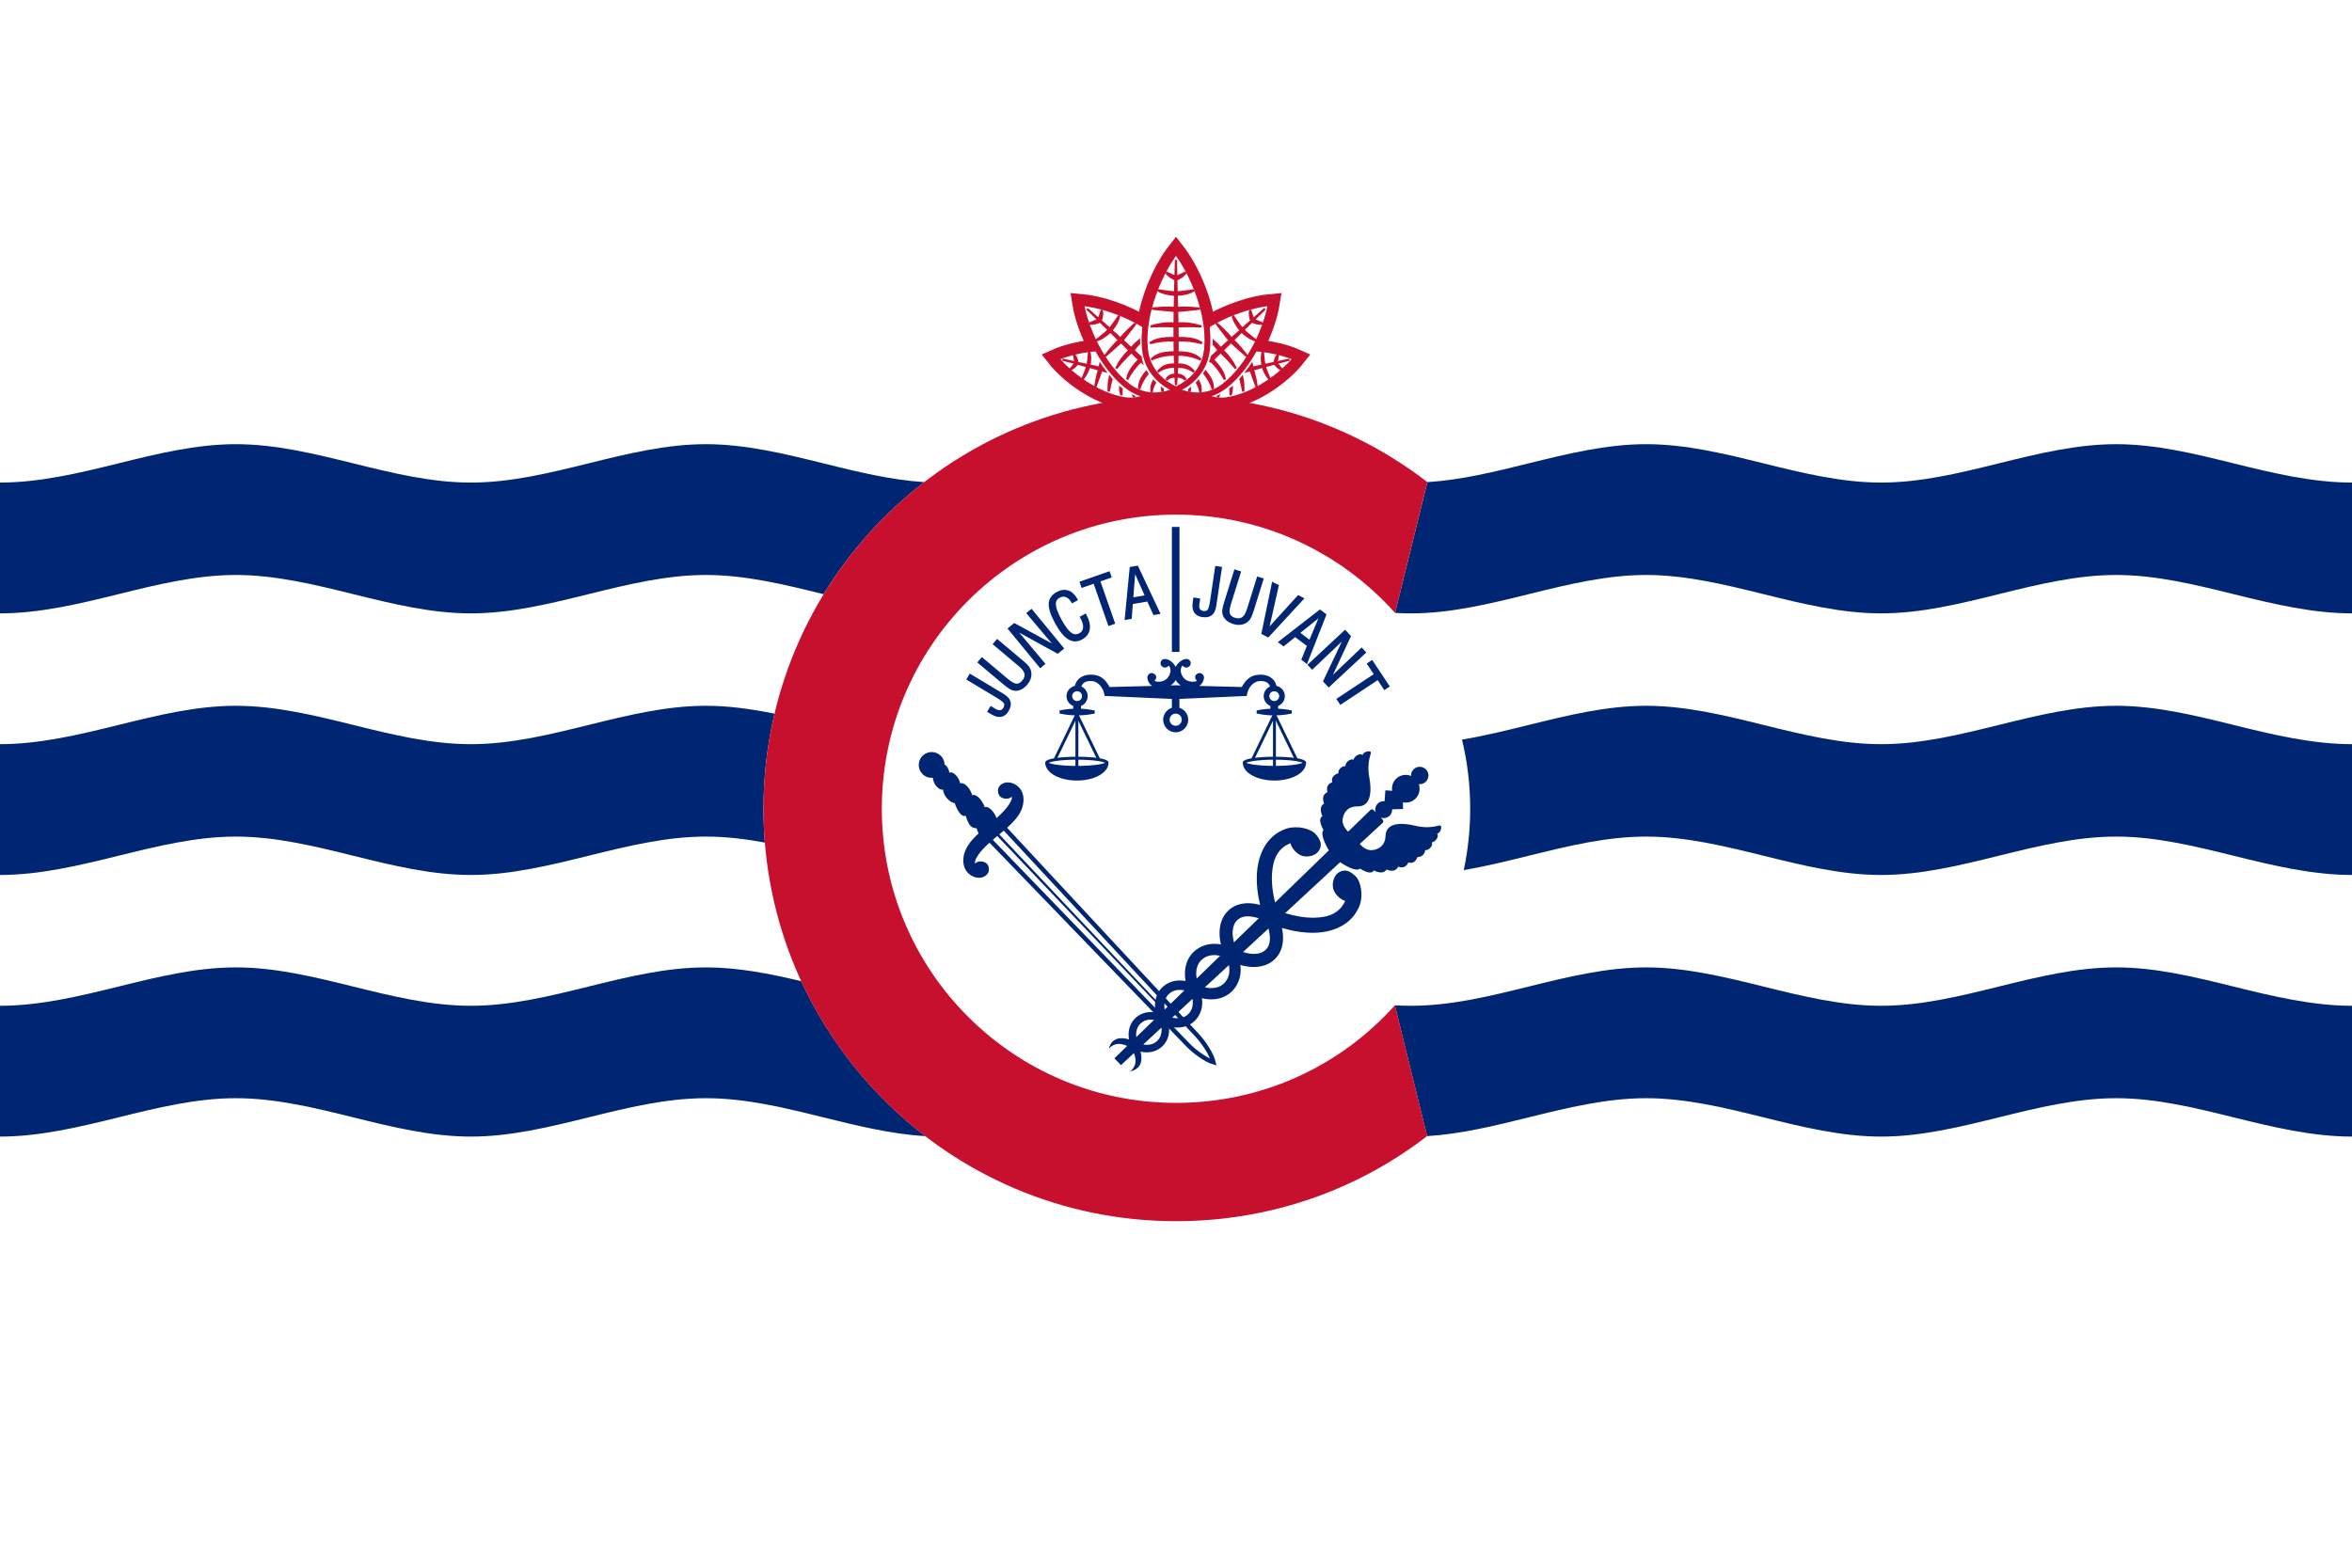 <svg xmlns="http://www.w3.org/2000/svg" xmlns:inkscape="http://www.inkscape.org/namespaces/inkscape" height="533.33" width="800"><g><rect style="fill-opacity:1;fill:#ffffff;stroke:none" width="800" height="533.33" x="0" y="0"></rect><g transform="translate(0,112.485)"><path d="M 400,-27.062 C 395.679,-21.536 390.895,-11.58 389.625,-1.687 C 382.4,-6.295 373.65,-8.943 367.688,-9.469 C 368.363,-5.164 370.249,0.552 373.188,6 C 367.733,6.382 362.563,7.716 359.062,9.281 C 363.405,14.783 373.078,22.229 382.562,23.625 C 386.047,24.14 388.853,23.258 391.031,21.938 C 394.474,22.313 397.608,21.41 399.812,20.531 C 399.86,20.385 399.891,20.216 399.938,20.062 C 399.957,20.072 399.98,20.084 400,20.094 C 400.02,20.084 400.043,20.072 400.062,20.062 C 400.109,20.216 400.14,20.385 400.188,20.531 C 402.392,21.41 405.526,22.313 408.969,21.938 C 411.147,23.258 413.953,24.14 417.438,23.625 C 426.922,22.229 436.595,14.783 440.938,9.281 C 437.437,7.716 432.267,6.382 426.812,6 C 429.751,0.552 431.637,-5.164 432.312,-9.469 C 426.35,-8.943 417.6,-6.295 410.375,-1.687 C 409.105,-11.58 404.321,-21.536 400,-27.062 z" style="fill:#ffffff;fill-rule:evenodd;stroke:#c70f2e;stroke-width:6;stroke-linecap:butt;stroke-linejoin:miter;stroke-miterlimit:4;stroke-dasharray:none;stroke-dashoffset:0;stroke-opacity:1"></path><g transform="translate(5e-6,-63.247)"><path style="fill:#ffffff;fill-rule:evenodd;stroke:#c70f2e;stroke-width:2;stroke-linecap:butt;stroke-linejoin:miter;stroke-miterlimit:4;stroke-dasharray:none;stroke-dashoffset:0;stroke-opacity:1" d="M 404.721,81.421 C 405.396,78.086 407.276,72.85 413.431,70.715 C 422.482,67.569 434.529,69.679 440.942,72.546 C 436.599,78.048 426.915,85.483 417.43,86.879 C 410.983,87.832 406.875,84.063 404.721,81.421 z"></path><path d="M 400.203,83.797 C 398.968,79.963 397.875,73.472 402.968,67.726 C 410.456,59.269 424.061,54.52 432.311,53.793 C 431.027,61.975 425.368,75.227 416.424,82.125 C 410.347,86.818 403.944,85.288 400.203,83.797 z" style="fill:#ffffff;fill-rule:evenodd;stroke:#c70f2e;stroke-width:2;stroke-linecap:butt;stroke-linejoin:miter;stroke-miterlimit:4;stroke-dasharray:none;stroke-dashoffset:0;stroke-opacity:1"></path><path d="M 395.279,81.421 C 394.604,78.086 392.724,72.85 386.569,70.715 C 377.518,67.569 365.471,69.679 359.058,72.546 C 363.401,78.048 373.085,85.483 382.57,86.879 C 389.017,87.832 393.125,84.063 395.279,81.421 z" style="fill:#ffffff;fill-rule:evenodd;stroke:#c70f2e;stroke-width:2;stroke-linecap:butt;stroke-linejoin:miter;stroke-miterlimit:4;stroke-dasharray:none;stroke-dashoffset:0;stroke-opacity:1"></path><path style="fill:#ffffff;fill-rule:evenodd;stroke:#c70f2e;stroke-width:2;stroke-linecap:butt;stroke-linejoin:miter;stroke-miterlimit:4;stroke-dasharray:none;stroke-dashoffset:0;stroke-opacity:1" d="M 399.797,83.797 C 401.032,79.963 402.125,73.472 397.032,67.726 C 389.544,59.269 375.939,54.52 367.689,53.793 C 368.973,61.975 374.632,75.227 383.576,82.125 C 389.653,86.818 396.056,85.288 399.797,83.797 z"></path><path style="fill:#ffffff;fill-rule:evenodd;stroke:#c70f2e;stroke-width:2;stroke-linecap:butt;stroke-linejoin:miter;stroke-miterlimit:4;stroke-dasharray:none;stroke-dashoffset:0;stroke-opacity:1" d="M 400,83.341 C 396.089,81.5 390.198,77.6 389.424,69.396 C 388.28,57.327 394.525,43.179 400,36.176 C 405.475,43.179 411.72,57.327 410.576,69.396 C 409.802,77.6 403.911,81.5 400,83.341 z"></path><path style="fill:#c70f2e;fill-opacity:1;fill-rule:evenodd;stroke:#c70f2e;stroke-width:0.75;stroke-linecap:butt;stroke-linejoin:miter;stroke-miterlimit:4;stroke-dasharray:none;stroke-opacity:1" d="M 400,39.194 C 399.941,41.105 399.884,43.019 399.829,44.931 L 396.646,43.469 C 397.65,44.816 398.723,45.361 399.805,45.814 C 399.764,47.28 399.726,48.743 399.691,50.209 C 397.722,50.112 396.162,49.847 393.82,49.51 C 395.474,50.525 397.643,50.941 399.675,51.073 C 399.641,52.558 399.602,54.039 399.578,55.524 C 396.866,55.29 394.347,55.506 391.798,55.754 C 394.347,56.101 397.03,56.285 399.561,56.535 C 399.54,57.963 399.53,59.392 399.521,60.82 C 396.711,60.624 393.996,60.997 391.367,61.84 C 394.082,61.679 396.798,61.643 399.513,61.822 C 399.507,63.136 399.506,64.453 399.513,65.766 C 394.528,65.659 392.67,66.485 391.156,67.523 C 393.853,66.767 396.642,66.457 399.521,66.576 C 399.531,67.932 399.552,69.284 399.578,70.64 C 395.464,70.589 393.278,71.399 391.587,73.095 C 393.821,72.076 396.434,71.376 399.594,71.412 C 399.618,72.533 399.647,73.657 399.683,74.777 C 397.753,74.751 395.84,74.795 393.844,77.232 C 395.466,76.119 397.347,75.433 399.708,75.559 C 399.739,76.433 399.774,77.305 399.813,78.179 C 398.387,78.251 397.174,78.741 396.752,80.018 C 397.565,79.119 398.654,78.87 399.846,78.878 C 399.892,79.85 399.942,80.821 400,81.793 C 400.083,80.82 400.157,79.852 400.219,78.878 C 401.385,78.879 402.45,79.136 403.248,80.018 C 402.833,78.76 401.649,78.272 400.252,78.188 C 400.304,77.309 400.353,76.43 400.39,75.55 C 402.705,75.447 404.556,76.135 406.156,77.232 C 404.194,74.836 402.311,74.746 400.414,74.768 C 400.456,73.651 400.49,72.53 400.512,71.412 C 403.624,71.392 406.204,72.087 408.413,73.095 C 406.736,71.414 404.574,70.604 400.528,70.64 C 400.548,69.284 400.555,67.932 400.552,66.576 C 403.405,66.465 406.17,66.774 408.844,67.523 C 407.337,66.489 405.488,65.668 400.552,65.766 C 400.546,64.452 400.526,63.137 400.503,61.822 C 403.212,61.644 405.924,61.679 408.633,61.84 C 406.009,60.998 403.299,60.627 400.495,60.82 C 400.468,59.396 400.427,57.968 400.39,56.544 C 402.935,56.292 405.637,56.103 408.202,55.754 C 405.635,55.505 403.099,55.291 400.365,55.533 C 400.325,54.046 400.277,52.559 400.236,51.073 C 402.293,50.947 404.502,50.539 406.18,49.51 C 403.799,49.852 402.228,50.126 400.211,50.218 C 400.171,48.761 400.139,47.307 400.106,45.851 C 401.218,45.39 402.322,44.853 403.354,43.469 L 400.081,44.977 C 400.04,43.047 400.011,41.121 400,39.194 z"></path><path style="fill:#c70f2e;fill-opacity:1;fill-rule:evenodd;stroke:#c70f2e;stroke-width:0.75;stroke-linecap:butt;stroke-linejoin:miter;stroke-miterlimit:4;stroke-dasharray:none;stroke-opacity:1" d="M 369.75,55.828 C 371.054,57.061 372.337,58.29 373.625,59.547 L 370.531,60.828 C 372.129,61.006 373.197,60.604 374.219,60.141 C 375.189,61.089 376.159,62.03 377.125,62.984 C 375.779,64.298 374.591,65.174 372.844,66.578 C 374.612,66.09 376.292,64.867 377.688,63.547 C 378.672,64.521 379.639,65.48 380.625,66.453 C 378.722,68.16 377.276,70.047 375.812,71.953 C 377.683,70.429 379.521,68.682 381.312,67.109 C 382.258,68.04 383.205,68.998 384.156,69.922 C 382.241,71.708 380.752,73.788 379.656,76.109 C 381.27,74.163 382.968,72.278 384.812,70.547 C 385.694,71.398 386.578,72.269 387.469,73.109 C 384.262,76.407 383.662,78.176 383.406,79.859 C 384.598,77.563 386.141,75.481 388.031,73.609 C 388.123,73.695 388.221,73.773 388.312,73.859 C 388.296,73.805 388.266,73.757 388.25,73.703 C 388.137,73.212 388.059,72.726 387.969,72.234 C 387.137,71.45 386.307,70.667 385.469,69.891 C 386.103,69.115 386.761,68.377 387.438,67.641 C 387.42,67.298 387.414,66.952 387.406,66.609 C 386.462,67.402 385.58,68.282 384.781,69.266 C 383.804,68.364 382.798,67.441 381.812,66.547 C 383.253,64.664 384.865,62.722 386.25,60.766 C 384.46,62.344 382.691,63.927 381.125,65.922 C 380.098,64.994 379.064,64.093 378.031,63.172 C 379.234,61.704 380.326,59.943 380.688,58.172 C 379.426,59.98 378.624,61.207 377.438,62.609 C 376.417,61.7 375.399,60.795 374.375,59.891 C 374.755,58.865 375.059,57.806 374.781,56.266 L 373.75,59.359 C 372.413,58.18 371.088,57.004 369.75,55.828 z M 430.25,55.828 C 428.912,57.004 427.587,58.18 426.25,59.359 L 425.219,56.266 C 424.941,57.806 425.245,58.865 425.625,59.891 C 424.601,60.795 423.583,61.7 422.562,62.609 C 421.376,61.207 420.574,59.98 419.312,58.172 C 419.674,59.943 420.766,61.704 421.969,63.172 C 420.936,64.093 419.902,64.994 418.875,65.922 C 417.309,63.927 415.54,62.344 413.75,60.766 C 415.135,62.722 416.747,64.664 418.188,66.547 C 417.202,67.441 416.196,68.364 415.219,69.266 C 414.496,68.376 413.717,67.561 412.875,66.828 C 412.877,67.195 412.862,67.557 412.844,67.922 C 413.427,68.565 413.981,69.218 414.531,69.891 C 413.757,70.607 412.987,71.324 412.219,72.047 C 412.048,72.694 411.827,73.327 411.594,73.953 C 411.718,73.837 411.845,73.726 411.969,73.609 C 413.859,75.481 415.402,77.563 416.594,79.859 C 416.338,78.176 415.738,76.407 412.531,73.109 C 413.422,72.269 414.306,71.398 415.188,70.547 C 417.032,72.278 418.73,74.163 420.344,76.109 C 419.248,73.788 417.759,71.708 415.844,69.922 C 416.795,68.998 417.742,68.04 418.688,67.109 C 420.479,68.682 422.317,70.429 424.188,71.953 C 422.724,70.047 421.278,68.16 419.375,66.453 C 420.361,65.48 421.328,64.521 422.312,63.547 C 423.708,64.867 425.388,66.09 427.156,66.578 C 425.409,65.174 424.221,64.298 422.875,62.984 C 423.841,62.03 424.811,61.089 425.781,60.141 C 426.803,60.604 427.871,61.006 429.469,60.828 L 426.375,59.547 C 427.663,58.29 428.946,57.061 430.25,55.828 z M 410.062,77.172 C 409.932,77.394 409.795,77.611 409.656,77.828 C 411.047,79.572 411.944,81.358 412.531,83.109 C 412.599,81.174 411.96,79.412 410.062,77.172 z M 389.844,77.297 C 388.028,79.478 387.402,81.21 387.469,83.109 C 388.047,81.386 388.929,79.638 390.281,77.922 C 390.141,77.712 389.974,77.513 389.844,77.297 z M 392.312,80.453 C 391.783,81.378 391.494,82.528 391.719,84.203 C 391.888,83.086 392.236,82.008 392.844,80.984 C 392.667,80.813 392.483,80.63 392.312,80.453 z M 407.656,80.453 C 407.493,80.634 407.326,80.809 407.156,80.984 C 407.161,80.992 407.152,81.008 407.156,81.016 C 407.756,82.032 408.113,83.095 408.281,84.203 C 408.507,82.52 408.191,81.38 407.656,80.453 z M 395.219,82.984 C 395.224,83.324 395.284,83.677 395.469,84.016 C 395.446,83.739 395.454,83.454 395.5,83.203 C 395.402,83.134 395.316,83.054 395.219,82.984 z M 404.781,83.078 C 404.686,83.149 404.597,83.227 404.5,83.297 C 404.534,83.521 404.552,83.771 404.531,84.016 C 404.7,83.706 404.763,83.389 404.781,83.078 z"></path><path style="fill:#c70f2e;fill-opacity:1;fill-rule:evenodd;stroke:#c70f2e;stroke-width:0.75;stroke-linecap:butt;stroke-linejoin:miter;stroke-miterlimit:4;stroke-dasharray:none;stroke-opacity:1" d="M 429.531,70.32 C 429.065,71.775 429.155,73.523 429.438,75.101 C 428.291,75.354 427.145,75.59 426,75.851 C 425.941,75.473 425.859,75.122 425.781,74.757 C 425.576,75.06 425.368,75.365 425.156,75.664 C 425.175,75.787 425.201,75.916 425.219,76.039 C 425.083,76.07 424.948,76.101 424.812,76.132 C 424.602,76.422 424.403,76.721 424.188,77.007 C 424.586,76.898 424.977,76.772 425.375,76.664 C 426.05,78.561 426.715,80.613 427.469,82.507 C 427.174,80.499 426.859,78.519 426.156,76.476 C 427.29,76.165 428.398,75.85 429.531,75.539 C 430.017,77.087 430.767,78.7 431.875,79.789 C 431.162,78.033 430.64,76.875 430.188,75.351 C 431.299,75.046 432.42,74.744 433.531,74.445 C 434.096,75.208 434.712,75.948 435.969,76.476 L 434.188,74.257 C 435.662,73.862 437.148,73.472 438.625,73.101 C 437.147,73.416 435.667,73.752 434.188,74.07 L 434.719,71.351 C 433.875,72.372 433.644,73.314 433.5,74.226 C 432.367,74.47 431.226,74.696 430.094,74.945 C 429.796,73.421 429.716,72.173 429.531,70.32 z M 422.531,79.101 C 422.345,79.349 422.135,79.581 421.938,79.82 C 422.301,81.192 422.617,82.579 422.875,83.976 C 422.989,82.334 422.885,80.712 422.531,79.101 z M 419,82.757 C 418.837,82.889 418.667,83.005 418.5,83.132 C 418.549,83.822 418.553,84.502 418.531,85.195 C 418.785,84.522 418.992,83.787 419,82.757 z M 414.344,85.632 C 414.301,85.651 414.261,85.676 414.219,85.695 C 414.206,85.767 414.201,85.842 414.188,85.914 C 414.246,85.818 414.291,85.73 414.344,85.632 z M 370.469,70.32 C 370.935,71.775 370.845,73.523 370.562,75.101 C 371.709,75.354 372.855,75.59 374,75.851 C 374.059,75.473 374.141,75.122 374.219,74.757 C 374.424,75.06 374.632,75.365 374.844,75.664 C 374.825,75.787 374.799,75.916 374.781,76.039 C 374.917,76.07 375.052,76.101 375.188,76.132 C 375.398,76.422 375.597,76.721 375.812,77.007 C 375.414,76.898 375.023,76.772 374.625,76.664 C 373.95,78.561 373.285,80.613 372.531,82.507 C 372.826,80.499 373.141,78.519 373.844,76.476 C 372.71,76.165 371.602,75.85 370.469,75.539 C 369.983,77.087 369.233,78.7 368.125,79.789 C 368.838,78.033 369.36,76.875 369.812,75.351 C 368.701,75.046 367.58,74.744 366.469,74.445 C 365.904,75.208 365.288,75.948 364.031,76.476 L 365.812,74.257 C 364.338,73.862 362.852,73.472 361.375,73.101 C 362.853,73.416 364.333,73.752 365.812,74.07 L 365.281,71.351 C 366.125,72.372 366.356,73.314 366.5,74.226 C 367.633,74.47 368.774,74.696 369.906,74.945 C 370.204,73.421 370.284,72.173 370.469,70.32 z M 377.469,79.101 C 377.655,79.349 377.865,79.581 378.062,79.82 C 377.699,81.192 377.383,82.579 377.125,83.976 C 377.011,82.334 377.115,80.712 377.469,79.101 z M 381,82.757 C 381.163,82.889 381.333,83.005 381.5,83.132 C 381.451,83.822 381.447,84.502 381.469,85.195 C 381.215,84.522 381.008,83.787 381,82.757 z M 385.656,85.632 C 385.699,85.651 385.739,85.676 385.781,85.695 C 385.794,85.767 385.799,85.842 385.812,85.914 C 385.754,85.818 385.709,85.73 385.656,85.632 z"></path></g></g><path style="fill:#002673;fill-opacity:1;fill-rule:evenodd;stroke:none;stroke-width:0.5;stroke-linecap:butt;stroke-linejoin:miter;stroke-miterlimit:4;stroke-opacity:1" d="M 80.219,240.11 C 66.715,240.11 53.486,243.371 40.25,246.642 C 27.014,249.912 13.504,253.173 0,253.173 L 0,297.673 C 13.504,297.673 27.014,294.412 40.25,291.142 C 53.486,287.871 66.715,284.61 80.219,284.61 C 93.723,284.61 106.951,287.871 120.188,291.142 C 133.424,294.412 146.652,297.673 160.156,297.673 C 173.66,297.673 186.889,294.412 200.125,291.142 C 213.361,287.871 226.59,284.61 240.094,284.61 C 246.835,284.61 253.515,285.418 260.156,286.642 C 259.848,282.846 259.688,279.016 259.688,275.142 C 259.688,264.015 260.986,253.179 263.438,242.798 C 255.717,241.23 247.943,240.11 240.094,240.11 C 226.59,240.11 213.361,243.371 200.125,246.642 C 186.889,249.912 173.66,253.173 160.156,253.173 C 146.652,253.173 133.424,249.912 120.188,246.642 C 106.951,243.371 93.723,240.11 80.219,240.11 z M 559.906,240.11 C 546.402,240.11 533.142,243.371 519.906,246.642 C 512.378,248.502 504.858,250.352 497.281,251.61 C 499.102,259.152 500.062,267.041 500.062,275.142 C 500.062,282.3 499.307,289.282 497.875,296.017 C 505.252,294.761 512.574,292.953 519.906,291.142 C 533.142,287.871 546.402,284.61 559.906,284.61 C 573.41,284.61 586.639,287.871 599.875,291.142 C 613.111,294.412 626.34,297.673 639.844,297.673 C 653.348,297.673 666.576,294.412 679.812,291.142 C 693.049,287.871 706.277,284.61 719.781,284.61 C 733.285,284.61 746.514,287.871 759.75,291.142 C 772.986,294.412 786.496,297.673 800,297.673 L 800,253.173 C 786.496,253.173 772.986,249.912 759.75,246.642 C 746.514,243.371 733.285,240.11 719.781,240.11 C 706.277,240.11 693.049,243.371 679.812,246.642 C 666.576,249.912 653.348,253.173 639.844,253.173 C 626.34,253.173 613.111,249.912 599.875,246.642 C 586.639,243.371 573.41,240.11 559.906,240.11 z"></path><path style="fill:#002673;fill-opacity:1;fill-rule:evenodd;stroke:none;stroke-width:0.5;stroke-linecap:butt;stroke-linejoin:miter;stroke-miterlimit:4;stroke-opacity:1" d="M 80.219,329.11 C 66.715,329.11 53.486,332.371 40.25,335.642 C 27.014,338.912 13.504,342.173 0,342.173 L 0,386.673 C 13.504,386.673 27.014,383.412 40.25,380.142 C 53.486,376.871 66.715,373.61 80.219,373.61 C 93.723,373.61 106.951,376.871 120.188,380.142 C 133.424,383.412 146.652,386.673 160.156,386.673 C 173.66,386.673 186.889,383.412 200.125,380.142 C 213.361,376.871 226.59,373.61 240.094,373.61 C 253.598,373.61 266.858,376.871 280.094,380.142 C 291.583,382.98 303.055,385.817 314.719,386.517 C 296.713,372.702 282.14,354.626 272.531,333.798 C 261.807,331.246 251.028,329.11 240.094,329.11 C 226.59,329.11 213.361,332.371 200.125,335.642 C 186.889,338.912 173.66,342.173 160.156,342.173 C 146.652,342.173 133.424,338.912 120.188,335.642 C 106.951,332.371 93.723,329.11 80.219,329.11 z M 559.906,329.11 C 546.402,329.11 533.142,332.371 519.906,335.642 C 506.67,338.912 493.441,342.173 479.938,342.173 C 478.093,342.173 476.272,342.13 474.438,342.017 L 485.406,386.517 C 497.028,385.804 508.457,382.97 519.906,380.142 C 533.142,376.871 546.402,373.61 559.906,373.61 C 573.41,373.61 586.639,376.871 599.875,380.142 C 613.111,383.412 626.34,386.673 639.844,386.673 C 653.348,386.673 666.576,383.412 679.812,380.142 C 693.049,376.871 706.277,373.61 719.781,373.61 C 733.285,373.61 746.514,376.871 759.75,380.142 C 772.986,383.412 786.496,386.673 800,386.673 L 800,342.173 C 786.496,342.173 772.986,338.912 759.75,335.642 C 746.514,332.371 733.285,329.11 719.781,329.11 C 706.277,329.11 693.049,332.371 679.812,335.642 C 666.576,338.912 653.348,342.173 639.844,342.173 C 626.34,342.173 613.111,338.912 599.875,335.642 C 586.639,332.371 573.41,329.11 559.906,329.11 z"></path><path style="fill:#002673;fill-opacity:1;fill-rule:evenodd;stroke:none;stroke-width:0.5;stroke-linecap:butt;stroke-linejoin:miter;stroke-miterlimit:4;stroke-opacity:1" d="M 80.219,151.11 C 66.715,151.11 53.486,154.371 40.25,157.642 C 27.014,160.912 13.504,164.173 0,164.173 L 0,208.673 C 13.504,208.673 27.014,205.412 40.25,202.142 C 53.486,198.871 66.715,195.61 80.219,195.61 C 93.723,195.61 106.951,198.871 120.188,202.142 C 133.424,205.412 146.652,208.673 160.156,208.673 C 173.66,208.673 186.889,205.412 200.125,202.142 C 213.361,198.871 226.59,195.61 240.094,195.61 C 253.598,195.61 266.858,198.871 280.094,202.142 C 280.113,202.146 280.137,202.137 280.156,202.142 C 289.141,187.43 300.782,174.511 314.375,164.017 C 302.828,163.283 291.472,160.453 280.094,157.642 C 266.858,154.371 253.598,151.11 240.094,151.11 C 226.59,151.11 213.361,154.371 200.125,157.642 C 186.889,160.912 173.66,164.173 160.156,164.173 C 146.652,164.173 133.424,160.912 120.188,157.642 C 106.951,154.371 93.723,151.11 80.219,151.11 z M 559.906,151.11 C 546.402,151.11 533.142,154.371 519.906,157.642 C 508.488,160.463 497.09,163.295 485.5,164.017 L 474.531,208.423 C 474.561,208.456 474.596,208.484 474.625,208.517 C 476.398,208.623 478.155,208.673 479.938,208.673 C 493.441,208.673 506.67,205.412 519.906,202.142 C 533.142,198.871 546.402,195.61 559.906,195.61 C 573.41,195.61 586.639,198.871 599.875,202.142 C 613.111,205.412 626.34,208.673 639.844,208.673 C 653.348,208.673 666.576,205.412 679.812,202.142 C 693.049,198.871 706.277,195.61 719.781,195.61 C 733.285,195.61 746.514,198.871 759.75,202.142 C 772.986,205.412 786.496,208.673 800,208.673 L 800,164.173 C 786.496,164.173 772.986,160.912 759.75,157.642 C 746.514,154.371 733.285,151.11 719.781,151.11 C 706.277,151.11 693.049,154.371 679.812,157.642 C 666.576,160.912 653.348,164.173 639.844,164.173 C 626.34,164.173 613.111,160.912 599.875,157.642 C 586.639,154.371 573.41,151.11 559.906,151.11 z"></path><path style="fill:#c70f2e;fill-opacity:1;stroke:none;stroke-width:0.504;stroke-linecap:round;stroke-linejoin:miter;stroke-miterlimit:4;stroke-opacity:1" d="M 400,134.829 C 322.55,134.829 259.688,197.694 259.688,275.142 C 259.688,352.589 322.549,415.454 400,415.454 C 432.201,415.454 461.726,404.769 485.414,386.505 L 474.449,342.005 C 456.122,362.492 429.627,375.204 400,375.204 C 344.77,375.204 299.938,330.369 299.938,275.142 C 299.938,219.914 344.77,175.079 400,175.079 C 429.627,175.079 456.184,188.022 474.512,208.509 L 485.488,164.005 C 461.8,145.741 432.201,134.829 400,134.829 z"></path><g transform="matrix(0.598,0.631,-0.631,0.598,430.77,-441.483)" inkscape:transform-center-x="55.547065" inkscape:transform-center-y="-58.500682"><path d="M 532.356,653.973 L 644.229,652.913 C 647.778,652.879 653.392,651.907 656.061,650.311 C 653.392,648.715 647.778,647.743 644.229,647.71 L 532.356,646.649 L 532.356,653.973 z" style="fill:#ffffff;fill-rule:evenodd;stroke:#002673;stroke-width:1.725;stroke-linecap:butt;stroke-linejoin:miter;stroke-miterlimit:4;stroke-dasharray:none;stroke-opacity:1"></path><path style="fill:#002673;fill-opacity:1;fill-rule:evenodd;stroke:none;stroke-width:1px;stroke-linecap:butt;stroke-linejoin:miter;stroke-opacity:1" d="M 532.356,649.811 L 625.009,649.956 L 634.808,650.311 L 625.009,650.666 L 532.356,650.811 L 532.356,649.811 z"></path><path d="M 525.438,631.562 C 522.813,631.634 520.588,633.356 520.125,635.312 C 519.667,637.248 520.543,638.553 522.281,639.25 C 523.8,639.859 526.405,638.257 526.375,636 C 527.264,636.936 527.334,637.405 527.625,638.344 C 528.292,640.496 528.424,643.368 528.344,646.188 C 525.026,644.839 522.356,645.492 522.094,646.594 C 517.75,644.874 515.446,646.035 515.312,646.938 C 511.913,645.316 509.064,645.968 508.656,647.219 C 506.651,645.651 502.845,646.033 502.812,647.375 C 501.277,646.406 500.067,646.258 499.125,646.531 C 498.232,645.743 497.065,645.25 495.781,645.25 C 492.987,645.25 490.719,647.518 490.719,650.312 C 490.719,653.107 492.987,655.375 495.781,655.375 C 497.404,655.375 498.823,654.594 499.75,653.406 C 501.807,655.298 505.516,654.922 505.75,653.688 C 508.452,655.718 512.146,654.874 512.812,654.031 C 515.719,655.438 518.877,655.901 519.312,654.312 C 523.781,656.583 524.646,655.563 525.875,654.625 C 526.706,655.058 527.321,655.27 527.844,655.406 C 527.766,660.019 528.401,664.242 531.5,667.125 C 535.63,670.967 540.915,668.443 541.656,665.312 C 542.114,663.377 541.238,662.041 539.5,661.344 C 537.981,660.734 535.377,662.368 535.406,664.625 C 534.517,663.689 534.416,663.22 534.125,662.281 C 533.121,659.04 533.371,654.159 533.656,650.312 C 534.141,643.781 534.497,637.423 530.281,633.5 C 528.733,632.059 527.012,631.52 525.438,631.562 z" style="fill:#002673;fill-opacity:1;fill-rule:evenodd;stroke:none;stroke-width:1px;stroke-linecap:butt;stroke-linejoin:miter;stroke-opacity:1"></path></g><path style="fill:#002673;fill-opacity:1;stroke:none;stroke-width:0.25;stroke-linecap:round;stroke-linejoin:miter;stroke-miterlimit:4;stroke-dasharray:none;stroke-opacity:1" d="M 485.064,261.792 C 483.939,260.604 482.039,260.553 480.852,261.679 C 480.202,262.296 479.906,263.14 479.944,263.97 C 478.282,263.292 476.28,263.593 474.894,264.908 C 473.733,266.008 473.302,267.559 473.523,269.03 L 471.212,268.874 L 470.944,272.575 C 470.138,272.495 469.298,272.741 468.665,273.342 C 467.842,274.122 467.597,275.275 467.908,276.295 L 467.414,275.774 C 466.849,275.178 466.42,275.28 466.121,275.57 L 458.547,282.933 C 457.205,281.606 456.425,280.042 456.688,278.536 C 457.129,276.018 458.805,274.266 461.731,274.342 C 466.736,274.472 466.465,268.262 465.758,264.513 C 465.105,261.053 465.584,258.395 466.281,256.209 C 466.614,255.163 463.759,255.457 463.4,256.96 C 463.021,255.971 460.605,257.095 460.386,258.498 C 459.654,257.937 457.607,259.057 457.618,260.644 C 456.383,260.539 455.006,261.869 455.239,263.046 C 453.425,263.677 452.766,264.716 453.162,266.115 C 451.752,266.594 451.004,267.718 451.53,269.459 C 449.713,270.348 449.832,271.858 450.371,273.38 C 448.98,274.078 449.005,275.961 449.805,277.656 C 448.839,278.26 448.598,279.431 450.184,282.465 C 449.214,283.097 450.016,286.005 451.997,289.289 L 433.7,307.036 C 432.957,304.063 432.424,300.414 432.668,297.09 C 433.015,292.346 434.524,288.616 438.925,286.869 C 439.28,288.304 440.492,289.904 442.076,290.811 C 443.873,291.84 447.191,291.516 448.567,289.46 C 449.944,287.404 449.08,285.616 447.551,283.825 C 445.868,281.853 441.15,280.774 437.704,281.868 C 430.797,284.061 428,290.697 427.558,296.728 C 427.27,300.652 427.807,304.558 428.616,307.86 C 427.903,307.674 427.153,307.509 426.388,307.405 C 423.597,307.026 420.295,307.389 417.781,309.772 C 415.25,312.171 414.655,315.545 414.839,318.426 C 414.904,319.43 415.046,320.391 415.252,321.298 C 414.653,321.194 414.049,321.115 413.413,321.098 C 410.952,321.032 408.195,321.755 406.019,323.817 C 403.793,325.928 403.046,328.744 403.036,331.228 C 403.033,332.112 403.128,332.96 403.27,333.756 C 402.749,333.656 402.212,333.584 401.656,333.562 C 399.567,333.483 397.221,334.101 395.365,335.86 C 393.474,337.653 392.847,340.06 392.844,342.172 C 392.843,342.978 392.927,343.742 393.066,344.455 C 392.585,344.371 392.08,344.309 391.564,344.302 C 389.774,344.28 387.785,344.842 386.183,346.36 C 384.566,347.893 383.938,349.9 383.876,351.7 C 383.853,352.375 383.914,353.014 384.013,353.623 C 381.221,352.765 378.189,352.932 377.135,356.771 C 379.026,354.728 381.143,354.861 383.389,355.827 L 379.061,360.04 L 381.276,362.377 L 385.696,358.26 C 386.549,360.564 386.586,362.69 384.438,364.475 C 388.328,363.627 388.656,360.609 387.948,357.775 C 388.551,357.906 389.186,358.001 389.861,358.014 C 391.662,358.048 393.699,357.529 395.317,355.996 C 396.918,354.477 397.586,352.521 397.659,350.732 C 397.68,350.217 397.646,349.709 397.587,349.225 C 398.292,349.401 399.05,349.526 399.855,349.568 C 401.964,349.677 404.401,349.181 406.293,347.387 C 408.149,345.628 408.89,343.318 408.923,341.228 C 408.931,340.672 408.888,340.132 408.816,339.607 C 409.603,339.79 410.445,339.931 411.328,339.975 C 413.808,340.098 416.66,339.502 418.887,337.392 C 421.063,335.329 421.932,332.615 421.998,330.154 C 422.014,329.518 421.968,328.91 421.896,328.307 C 422.791,328.561 423.743,328.754 424.742,328.872 C 427.609,329.211 431.01,328.796 433.54,326.397 C 436.055,324.014 436.593,320.737 436.364,317.929 C 436.3,317.153 436.178,316.407 436.029,315.68 C 439.283,316.664 443.155,317.408 447.088,317.331 C 453.135,317.211 459.91,314.773 462.469,307.993 C 463.746,304.61 462.92,299.842 461.041,298.056 C 459.334,296.433 457.594,295.475 455.468,296.74 C 453.341,298.004 452.841,301.301 453.772,303.15 C 454.593,304.78 456.126,306.076 457.54,306.506 C 455.56,310.808 451.755,312.115 446.999,312.209 C 443.668,312.275 440.052,311.548 437.123,310.647 L 455.823,293.324 C 458.995,295.477 461.857,296.434 462.54,295.499 C 465.484,297.245 466.667,297.067 467.322,296.134 C 468.971,297.024 470.85,297.15 471.622,295.798 C 473.112,296.417 474.614,296.616 475.599,294.85 C 477.309,295.468 478.471,294.781 479.025,293.398 C 480.401,293.869 481.474,293.266 482.201,291.488 C 483.363,291.784 484.765,290.48 484.726,289.241 C 486.311,289.337 487.538,287.353 487.018,286.592 C 488.43,286.448 489.699,284.114 488.733,283.683 C 490.253,283.406 490.68,280.551 489.618,280.828 C 487.397,281.407 484.718,281.743 481.298,280.906 C 477.592,280 471.405,279.398 471.267,284.402 C 471.187,287.328 469.348,288.908 466.81,289.214 C 465.292,289.397 463.772,288.534 462.519,287.123 L 470.276,279.953 C 470.582,279.67 470.707,279.247 470.141,278.651 L 469.665,278.149 C 470.662,278.508 471.814,278.312 472.637,277.532 C 473.26,276.941 473.549,276.132 473.523,275.335 L 477.234,275.227 L 477.201,272.949 C 478.662,273.253 480.227,272.866 481.392,271.762 C 482.778,270.448 483.186,268.465 482.598,266.77 C 483.425,266.852 484.283,266.602 484.934,265.985 C 486.121,264.859 486.19,262.98 485.064,261.792 z M 428.156,312.402 L 419.712,320.589 C 419.508,319.796 419.342,318.964 419.289,318.131 C 419.155,316.052 419.575,314.23 420.856,313.016 C 422.153,311.787 423.786,311.576 425.799,311.85 C 426.579,311.956 427.374,312.165 428.156,312.402 z M 431.45,315.878 C 431.648,316.677 431.829,317.488 431.894,318.28 C 432.06,320.304 431.762,321.924 430.465,323.153 C 429.185,324.368 427.343,324.689 425.274,324.445 C 424.438,324.346 423.612,324.121 422.824,323.871 L 431.45,315.878 z M 418.019,328.316 C 418.114,328.888 418.177,329.467 418.161,330.051 C 418.116,331.739 417.607,333.326 416.251,334.611 C 414.946,335.848 413.264,336.228 411.505,336.141 C 410.933,336.112 410.376,336.012 409.837,335.889 L 418.019,328.316 z M 414.998,325.168 L 407.038,332.897 C 406.948,332.363 406.872,331.816 406.875,331.255 C 406.881,329.495 407.35,327.835 408.655,326.598 C 410.011,325.312 411.623,324.889 413.31,324.934 C 413.882,324.95 414.444,325.047 414.998,325.168 z M 402.846,336.944 L 396.141,343.446 C 396.077,343.029 396.024,342.595 396.025,342.163 C 396.027,340.652 396.442,339.239 397.562,338.177 C 398.718,337.081 400.088,336.704 401.533,336.759 C 401.98,336.775 402.413,336.847 402.846,336.944 z M 405.591,339.841 C 405.667,340.285 405.732,340.726 405.725,341.18 C 405.702,342.626 405.253,343.974 404.096,345.07 C 402.976,346.132 401.542,346.47 400.034,346.392 C 399.589,346.369 399.146,346.297 398.721,346.206 L 405.591,339.841 z M 392.547,346.963 L 386.481,352.824 C 386.44,352.474 386.421,352.128 386.434,351.768 C 386.479,350.462 386.885,349.214 387.94,348.214 C 389.011,347.199 390.262,346.845 391.533,346.861 C 391.872,346.865 392.22,346.907 392.547,346.963 z M 395.054,349.609 C 395.093,349.938 395.116,350.288 395.103,350.626 C 395.05,351.897 394.63,353.127 393.559,354.142 C 392.504,355.142 391.237,355.481 389.93,355.456 C 389.562,355.449 389.214,355.396 388.86,355.334 L 395.054,349.609 z" inkscape:transform-center-y="51.479578" inkscape:transform-center-x="54.844597"></path><path style="fill:#002673;fill-opacity:1;fill-rule:evenodd;stroke:#002673;stroke-width:0.5;stroke-linecap:butt;stroke-linejoin:miter;stroke-miterlimit:4;stroke-dasharray:none;stroke-opacity:1" d="M 396.363,224.432 C 395.42,224.39 394.848,225.053 395.035,225.985 C 395.361,226.885 396.831,227.392 397.464,225.985 C 399.117,227.534 398.317,229.814 397.04,231.097 C 395.764,232.379 393.061,232.513 392.24,231.577 C 393.254,230.898 393.156,230.078 392.663,229.628 C 391.502,228.568 390.366,229.779 390.517,230.701 C 390.764,232.21 391.679,233.138 392.861,233.582 L 377.244,233.977 C 375.948,231.492 374.347,229.773 371.003,229.769 C 369.018,229.767 366.469,230.575 365.806,233.554 C 364.228,233.821 363.01,235.18 363.01,236.83 C 363.01,238.296 363.976,239.547 365.298,239.993 L 365.298,241.348 C 363.654,241.404 362.129,241.604 360.638,241.913 L 360.638,242.534 C 362.447,242.912 364.308,243.127 366.371,243.127 C 368.434,243.127 370.295,242.912 372.104,242.534 L 372.104,241.913 C 370.619,241.605 369.08,241.405 367.444,241.348 L 367.444,239.993 C 368.759,239.547 369.703,238.296 369.703,236.83 C 369.703,235.385 368.785,234.158 367.501,233.695 C 368.016,231.867 369.471,231.426 371.031,231.436 C 373.76,231.452 375.586,233.981 375.945,236.519 L 398.848,237.536 L 398.848,240.981 C 397.138,241.44 395.883,242.994 395.883,244.85 C 395.883,247.066 397.676,248.888 399.893,248.888 C 402.109,248.888 403.903,247.066 403.903,244.85 C 403.903,242.985 402.633,241.43 400.909,240.981 L 400.909,237.536 L 423.841,236.519 C 424.2,233.981 426.025,231.452 428.755,231.436 C 430.315,231.426 431.769,231.867 432.285,233.695 C 431.001,234.158 430.082,235.385 430.082,236.83 C 430.082,238.296 431.026,239.547 432.341,239.993 L 432.341,241.348 C 430.705,241.405 429.166,241.605 427.682,241.913 L 427.682,242.534 C 429.49,242.912 431.351,243.127 433.414,243.127 C 435.478,243.127 437.338,242.912 439.147,242.534 L 439.147,241.913 C 437.656,241.604 436.131,241.404 434.488,241.348 L 434.488,239.993 C 435.81,239.547 436.775,238.296 436.775,236.83 C 436.775,235.18 435.557,233.821 433.979,233.554 C 433.316,230.575 430.767,229.767 428.783,229.769 C 425.439,229.773 423.837,231.492 422.542,233.977 L 406.925,233.582 C 408.107,233.138 409.022,232.21 409.269,230.701 C 409.419,229.779 408.255,228.568 407.094,229.628 C 406.601,230.078 406.532,230.898 407.546,231.577 C 406.725,232.513 403.993,232.379 402.717,231.097 C 401.44,229.814 400.641,227.534 402.293,225.985 C 402.926,227.392 404.396,226.885 404.722,225.985 C 404.972,224.742 403.881,223.994 402.35,224.743 C 401.247,225.282 400.348,226.298 399.893,227.482 C 399.439,226.294 398.542,225.283 397.436,224.743 C 397.053,224.556 396.677,224.446 396.363,224.432 z M 399.893,230.786 C 400.119,231.33 400.469,231.853 400.966,232.339 C 401.451,232.815 402.068,233.204 402.745,233.469 L 399.893,233.384 L 397.04,233.469 C 397.717,233.204 398.334,232.815 398.82,232.339 C 399.316,231.853 399.667,231.33 399.893,230.786 z M 366.371,234.909 C 367.436,234.909 368.291,235.765 368.291,236.83 C 368.291,237.895 367.436,238.75 366.371,238.75 C 365.306,238.75 364.422,237.895 364.422,236.83 C 364.422,235.765 365.306,234.909 366.371,234.909 z M 433.414,234.909 C 434.479,234.909 435.363,235.765 435.363,236.83 C 435.363,237.895 434.479,238.75 433.414,238.75 C 432.349,238.75 431.494,237.895 431.494,236.83 C 431.494,235.765 432.349,234.909 433.414,234.909 z M 399.893,242.534 C 401.173,242.534 402.208,243.57 402.208,244.85 C 402.208,246.13 401.173,247.166 399.893,247.166 C 398.613,247.166 397.577,246.13 397.577,244.85 C 397.577,243.57 398.613,242.534 399.893,242.534 z"></path><rect style="fill:#002673;fill-opacity:1;stroke:none;stroke-width:1;stroke-linecap:round;stroke-linejoin:miter;stroke-miterlimit:4;stroke-dasharray:none;stroke-opacity:1" width="2.576" height="42.526" x="398.605" y="179.265"></rect><g inkscape:transform-center-x="-37.105495" inkscape:transform-center-y="-10.87306" transform="matrix(0.904,0,0,0.911,234.176,74.824)"><path d="M 231.817,202.722 C 231.817,206.078 226.736,208.801 220.475,208.801 C 214.214,208.801 209.133,206.078 209.133,202.722 L 231.817,202.722 z" style="fill:#002673;fill-opacity:1;stroke:#002673;stroke-width:1.102;stroke-linecap:round;stroke-linejoin:round;stroke-miterlimit:4;stroke-dasharray:none;stroke-opacity:1"></path><path d="M 231.817,202.722 C 231.817,203.668 226.736,204.436 220.475,204.436 C 214.214,204.436 209.133,203.668 209.133,202.722 C 209.133,201.776 214.214,201.009 220.475,201.009 C 226.736,201.009 231.817,201.776 231.817,202.722 z" style="fill:#ffffff;fill-opacity:1;stroke:#002673;stroke-width:1.102;stroke-linecap:round;stroke-linejoin:miter;stroke-miterlimit:4;stroke-dasharray:none;stroke-opacity:1"></path><path d="M 220.475,184.634 L 220.475,204.541" style="fill:none;stroke:#002673;stroke-width:1.102px;stroke-linecap:butt;stroke-linejoin:miter;stroke-opacity:1"></path><path style="fill:none;stroke:#002673;stroke-width:1.102px;stroke-linecap:butt;stroke-linejoin:miter;stroke-opacity:1" d="M 220.475,184.634 L 212.225,201.541"></path><path inkscape:transform-center-y="5.171875" inkscape:transform-center-x="-4.125" d="M 220.475,184.634 L 228.725,201.541" style="fill:none;stroke:#002673;stroke-width:1.102px;stroke-linecap:butt;stroke-linejoin:miter;stroke-opacity:1"></path></g><g inkscape:transform-center-y="-10.87306" inkscape:transform-center-x="37.105495" transform="matrix(-0.904,0,0,0.911,565.599,74.824)"><path style="fill:#002673;fill-opacity:1;stroke:#002673;stroke-width:1.102;stroke-linecap:round;stroke-linejoin:round;stroke-miterlimit:4;stroke-dasharray:none;stroke-opacity:1" d="M 231.817,202.722 C 231.817,206.078 226.736,208.801 220.475,208.801 C 214.214,208.801 209.133,206.078 209.133,202.722 L 231.817,202.722 z"></path><path style="fill:#ffffff;fill-opacity:1;stroke:#002673;stroke-width:1.102;stroke-linecap:round;stroke-linejoin:miter;stroke-miterlimit:4;stroke-dasharray:none;stroke-opacity:1" d="M 231.817,202.722 C 231.817,203.668 226.736,204.436 220.475,204.436 C 214.214,204.436 209.133,203.668 209.133,202.722 C 209.133,201.776 214.214,201.009 220.475,201.009 C 226.736,201.009 231.817,201.776 231.817,202.722 z"></path><path style="fill:none;fill-rule:evenodd;stroke:#002673;stroke-width:1.102px;stroke-linecap:butt;stroke-linejoin:miter;stroke-opacity:1" d="M 220.475,184.634 L 220.475,204.541"></path><path d="M 220.475,184.634 L 212.225,201.541" style="fill:none;stroke:#002673;stroke-width:1.102px;stroke-linecap:butt;stroke-linejoin:miter;stroke-opacity:1"></path><path style="fill:none;stroke:#002673;stroke-width:1.102px;stroke-linecap:butt;stroke-linejoin:miter;stroke-opacity:1" d="M 220.475,184.634 L 228.725,201.541" inkscape:transform-center-x="-4.125" inkscape:transform-center-y="5.171875"></path></g><path style="font-size:40px;font-style:normal;font-variant:normal;font-weight:normal;font-stretch:normal;text-align:center;line-height:100%;writing-mode:lr-tb;text-anchor:middle;fill:#002673;fill-opacity:1;stroke:#002673;stroke-width:0.5;stroke-linecap:butt;stroke-linejoin:miter;stroke-miterlimit:4;stroke-dasharray:none;stroke-opacity:1;font-family:Swis721 Cn BT;-inkscape-font-specification:Swis721 Cn BT" inkscape:transform-center-x="-0.31225509" inkscape:transform-center-y="-60.579626" d="M 336.092,242.073 L 337.034,240.502 L 338.443,241.348 C 339.124,241.756 339.72,241.925 340.23,241.854 C 340.74,241.782 341.158,241.476 341.483,240.933 C 341.877,240.277 341.947,239.702 341.695,239.208 C 341.443,238.713 340.617,238.046 339.216,237.206 L 329.009,231.083 L 329.951,229.513 L 341.265,236.3 C 342.482,237.03 343.218,237.849 343.471,238.755 C 343.725,239.662 343.508,240.69 342.819,241.837 C 342.199,242.872 341.421,243.468 340.485,243.627 C 339.549,243.786 338.479,243.505 337.274,242.782 L 336.092,242.073 z M 332.765,225.332 L 333.985,223.879 L 342.737,231.228 C 343.954,232.249 344.945,232.787 345.712,232.84 C 346.479,232.893 347.212,232.503 347.912,231.669 C 348.622,230.825 348.882,229.982 348.694,229.143 C 348.506,228.303 347.852,227.413 346.731,226.471 L 337.978,219.122 L 339.17,217.703 L 347.661,224.832 C 348.759,225.754 349.483,226.468 349.832,226.972 C 350.182,227.477 350.408,228.022 350.511,228.608 C 350.636,229.318 350.588,230.024 350.367,230.727 C 350.146,231.43 349.757,232.114 349.199,232.779 C 348.627,233.46 347.997,233.973 347.309,234.318 C 346.621,234.662 345.928,234.81 345.23,234.761 C 344.752,234.735 344.245,234.576 343.708,234.283 C 343.171,233.991 342.353,233.383 341.255,232.461 L 332.765,225.332 z M 353.834,226.984 L 343.048,213.859 L 345.008,212.248 L 358.811,219.766 L 349.422,208.62 L 350.837,207.457 L 361.624,220.582 L 359.749,222.123 L 345.604,214.329 L 355.249,225.821 L 353.834,226.984 z M 367.576,209.946 L 369.217,209.039 C 370.24,210.936 370.645,212.592 370.431,214.008 C 370.218,215.424 369.394,216.529 367.958,217.322 C 366.426,218.169 364.942,218.163 363.506,217.305 C 362.07,216.448 360.623,214.699 359.165,212.06 C 357.643,209.305 356.907,207.109 356.956,205.473 C 357.006,203.836 357.845,202.568 359.473,201.668 C 360.831,200.918 362.097,200.733 363.27,201.115 C 364.442,201.496 365.431,202.414 366.235,203.869 L 366.336,204.052 L 364.733,204.938 C 364.171,203.921 363.492,203.254 362.695,202.938 C 361.899,202.622 361.089,202.691 360.265,203.147 C 359.254,203.705 358.798,204.598 358.896,205.825 C 358.994,207.052 359.673,208.805 360.932,211.084 C 362.163,213.311 363.267,214.77 364.245,215.46 C 365.223,216.151 366.237,216.206 367.286,215.626 C 368.129,215.161 368.587,214.456 368.658,213.514 C 368.73,212.571 368.412,211.459 367.704,210.178 L 367.576,209.946 z M 377.177,212.67 L 372.146,198.278 L 368.053,199.709 L 367.478,198.064 L 377.246,194.649 L 377.821,196.294 L 373.978,197.638 L 379.009,212.029 L 377.177,212.67 z M 385.213,203.51 L 389.671,202.746 L 385.937,194.354 L 385.213,203.51 z M 382.799,210.64 L 384.493,193.113 L 386.874,192.704 L 394.378,208.654 L 392.486,208.978 L 390.386,204.369 L 385.08,205.279 L 384.691,210.316 L 382.799,210.64 z M 406.132,203.561 L 407.943,203.83 L 407.702,205.455 C 407.586,206.241 407.658,206.856 407.92,207.3 C 408.181,207.744 408.625,208.012 409.25,208.105 C 410.007,208.217 410.565,208.062 410.925,207.639 C 411.285,207.217 411.585,206.198 411.824,204.583 L 413.568,192.808 L 415.38,193.077 L 413.446,206.128 C 413.238,207.532 412.764,208.525 412.024,209.107 C 411.283,209.688 410.251,209.881 408.927,209.685 C 407.734,209.508 406.884,209.018 406.379,208.215 C 405.874,207.411 405.724,206.315 405.93,204.925 L 406.132,203.561 z M 420.033,194.001 L 421.844,194.567 L 418.435,205.476 C 417.961,206.992 417.848,208.114 418.094,208.842 C 418.34,209.57 418.983,210.097 420.022,210.421 C 421.075,210.75 421.952,210.666 422.655,210.169 C 423.357,209.672 423.927,208.725 424.363,207.328 L 427.772,196.42 L 429.541,196.973 L 426.234,207.555 C 425.806,208.923 425.427,209.866 425.096,210.383 C 424.765,210.9 424.349,211.319 423.848,211.64 C 423.241,212.028 422.571,212.256 421.837,212.323 C 421.103,212.391 420.322,212.295 419.494,212.036 C 418.645,211.771 417.929,211.387 417.346,210.885 C 416.763,210.383 416.359,209.801 416.135,209.137 C 415.975,208.687 415.927,208.157 415.99,207.549 C 416.053,206.941 416.298,205.952 416.726,204.583 L 420.033,194.001 z M 429.302,215.533 L 432.877,198.261 L 434.71,199.207 L 431.39,213.966 L 441.592,202.758 L 443.278,203.628 L 431.332,216.58 L 429.302,215.533 z M 441.896,215.312 L 445.513,218.029 L 449.052,209.553 L 441.896,215.312 z M 435.054,218.451 L 448.963,207.651 L 450.894,209.102 L 444.448,225.507 L 442.913,224.354 L 444.823,219.663 L 440.519,216.429 L 436.589,219.603 L 435.054,218.451 z M 445.074,226.169 L 457.502,214.587 L 459.232,216.444 L 452.587,230.688 L 463.128,220.624 L 464.376,221.964 L 451.948,233.546 L 450.293,231.77 L 457.193,217.168 L 446.322,227.509 L 445.074,226.169 z M 454.888,237.838 L 467.603,229.426 L 465.211,225.81 L 466.664,224.848 L 472.374,233.478 L 470.92,234.44 L 468.674,231.045 L 455.96,239.457 L 454.888,237.838 z"></path></g></svg>